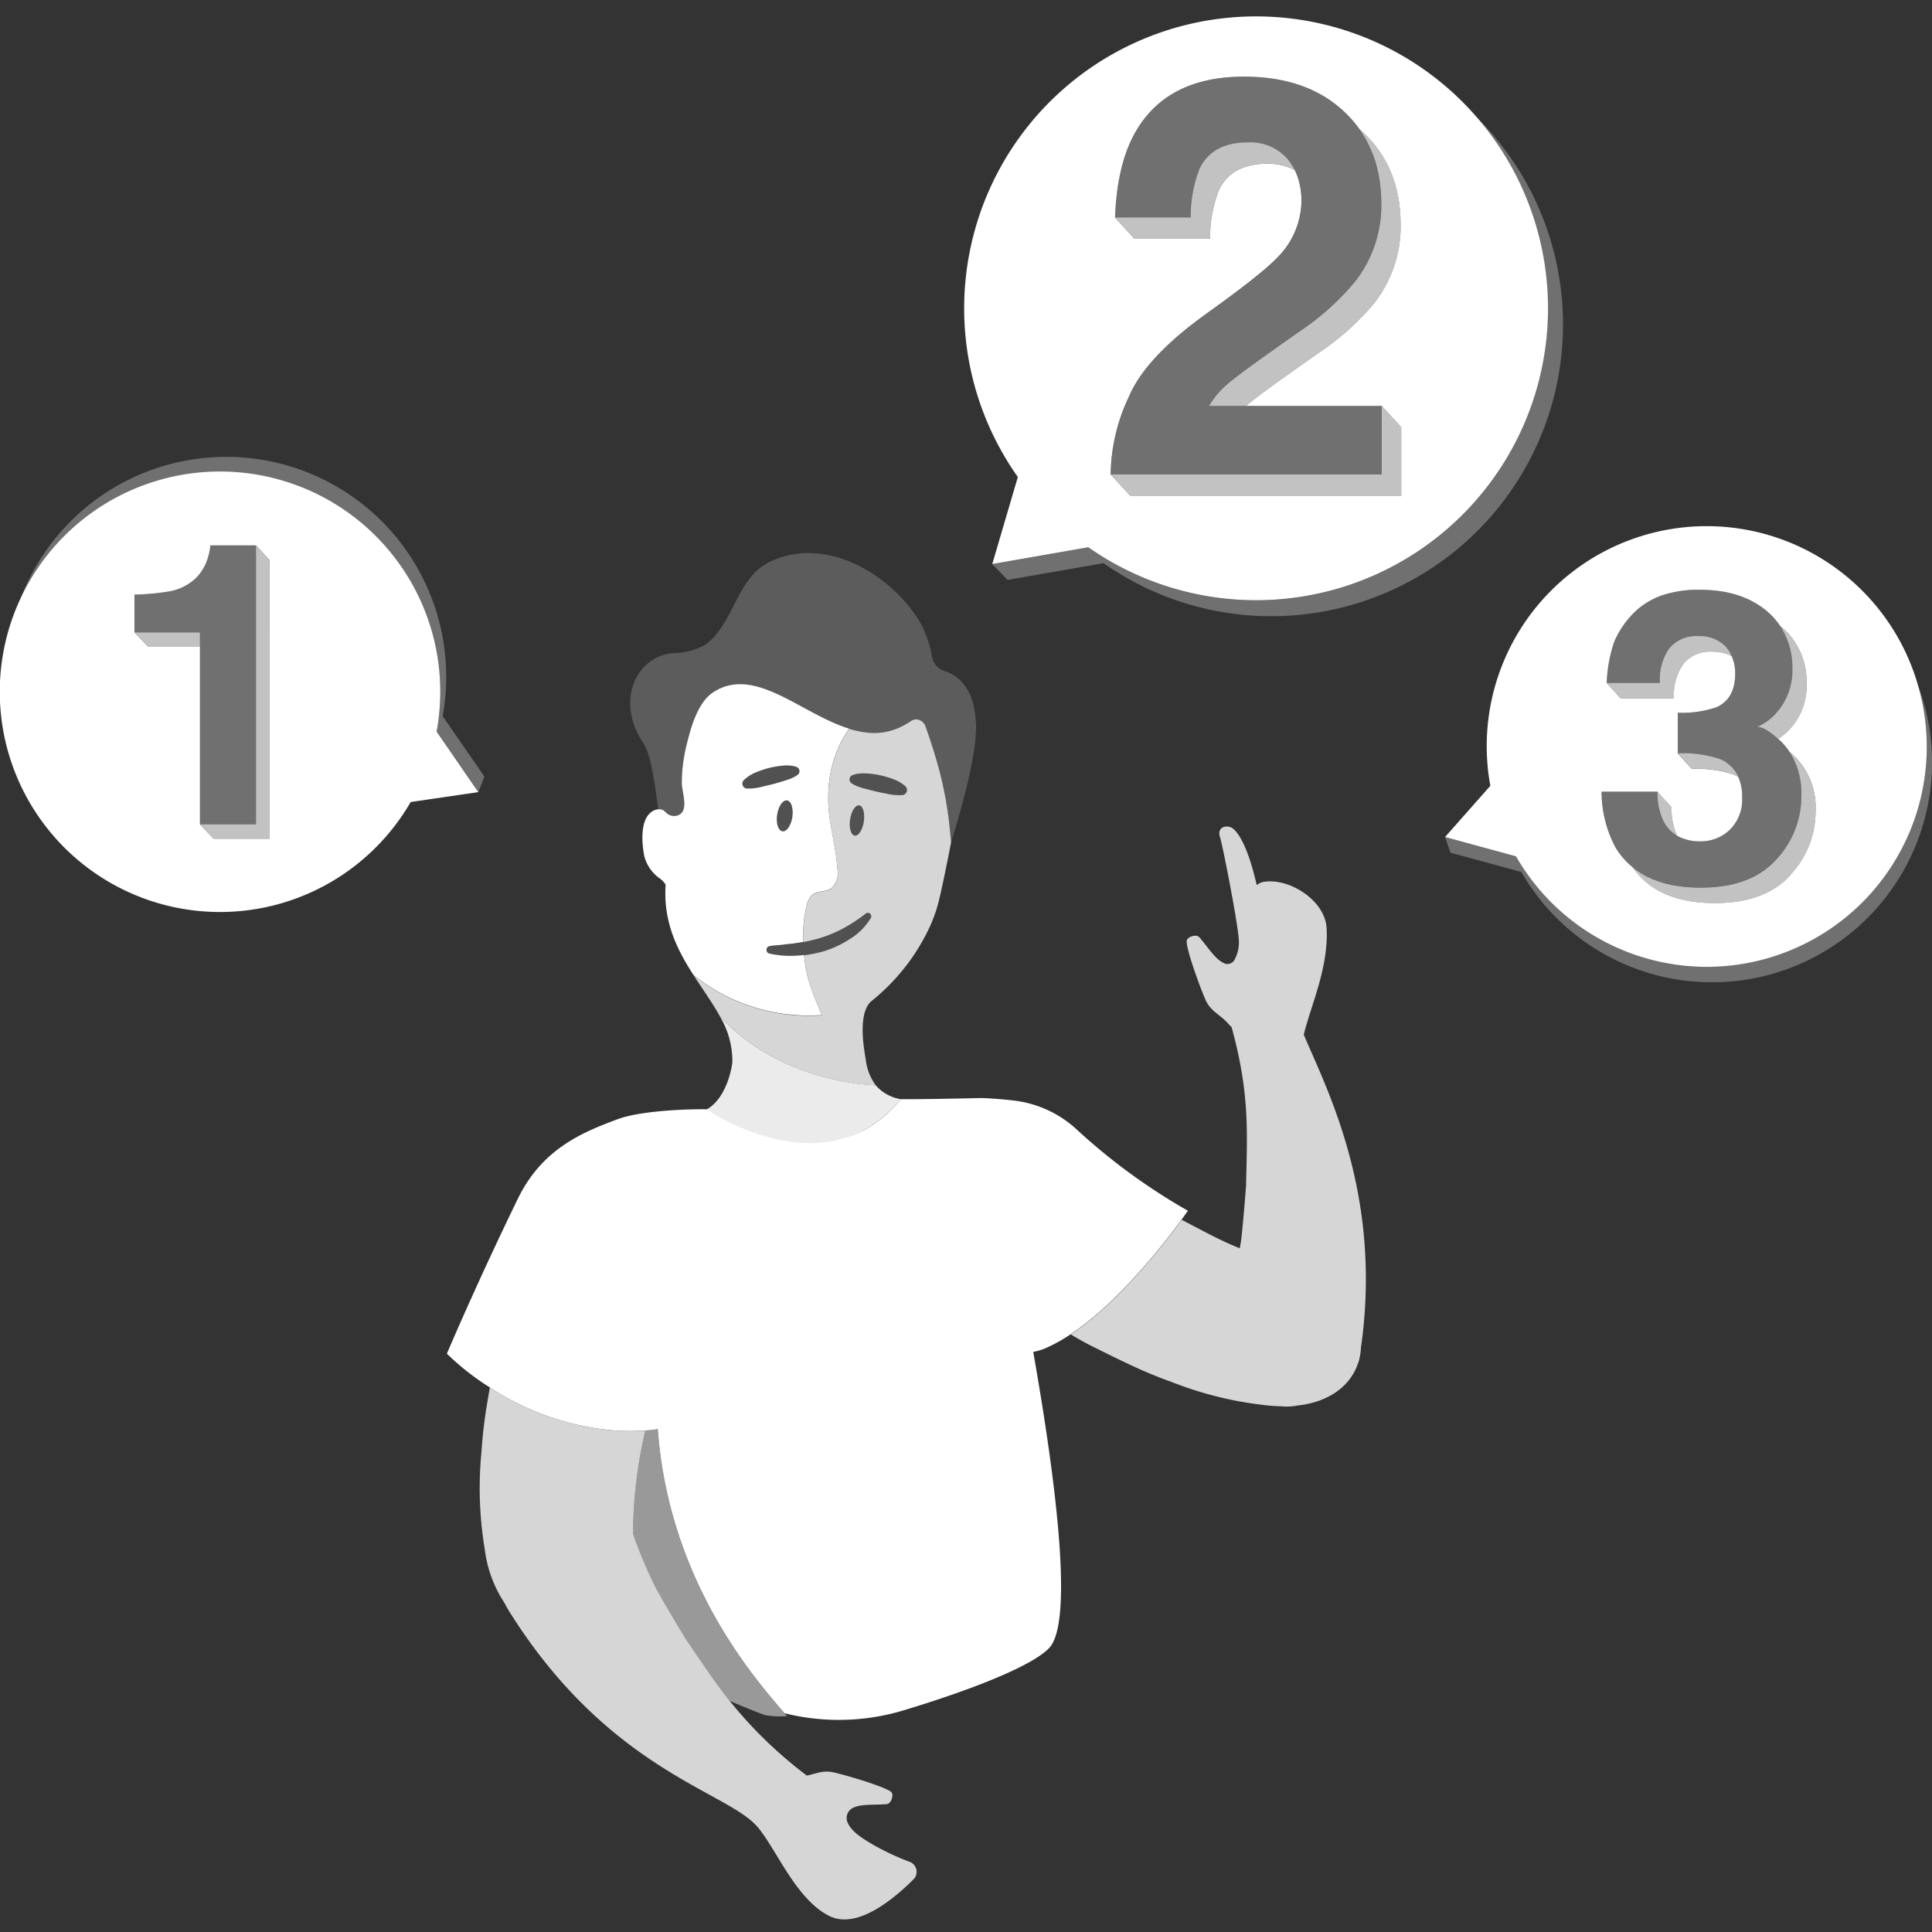 <svg viewBox="0 0 300 300" xmlns="http://www.w3.org/2000/svg"><rect x="0" y="0" width="300" height="300" fill="#333333" stroke="none"/><g fill="#fff"><path d="m 138.7 121 a 16.08 16.08 0 0 0 -2.05 -.61 14.74 14.74 0 0 0 -2.12 -.28 5.97 5.97 0 0 0 -1.08 .02 4.19 4.19 0 0 0 -1.09 .25 .71 .71 0 0 0 -.13 1.26 l .01 .01 a 4.86 4.86 0 0 0 .96 .48 7.47 7.47 0 0 0 .97 .31 c .65 .16 1.29 .35 1.93 .49 s 1.3 .26 1.95 .4 a 7.92 7.92 0 0 0 2.06 .14 h .01 a .77 .77 0 0 0 .46 -1.34 5.85 5.85 0 0 0 -1.88 -1.13 z" opacity=".15"/><path d="m 123.66 119.07 a 4.07 4.07 0 0 0 -1.1 -.21 5.88 5.88 0 0 0 -1.08 .03 14.68 14.68 0 0 0 -2.11 .36 16.14 16.14 0 0 0 -2.03 .69 5.89 5.89 0 0 0 -1.83 1.18 .77 .77 0 0 0 .51 1.32 h .01 a 7.85 7.85 0 0 0 2.05 -.22 c .65 -.16 1.3 -.3 1.93 -.47 s 1.27 -.38 1.91 -.56 a 7.26 7.26 0 0 0 .95 -.34 4.88 4.88 0 0 0 .94 -.51 l .01 -.01 a .71 .71 0 0 0 -.18 -1.25 z" opacity=".15"/><path d="m 151.55 112.38 c -.25 -5.76 -2.97 -7.59 -4.85 -8.16 a 2.84 2.84 0 0 1 -1.98 -2.24 16.94 16.94 0 0 0 -1.78 -5.24 c -4.67 -7.83 -15.14 -13.81 -23.75 -9.32 -4.86 2.62 -5.24 9.35 -9.61 12.66 a 9.92 9.92 0 0 1 -4.66 1.31 c -6.02 .2 -9.46 7.32 -5.09 13.88 1.2 1.8 1.8 5.85 2.37 10.42 a 1.25 1.25 0 0 1 .85 .19 5.31 5.31 0 0 1 .46 .42 1.78 1.78 0 0 0 1.68 .35 c 1.89 -.6 .68 -3.57 .67 -5.04 a 24.48 24.48 0 0 1 .74 -5.91 c .63 -2.6 1.68 -6.53 4.06 -8.13 6.45 -4.34 13.72 3.3 21.2 5.6 a 10.57 10.57 0 0 0 8.01 -.34 c .13 -.06 .27 -.12 .4 -.2 .1 -.05 .2 -.11 .3 -.17 .28 -.16 .57 -.33 .85 -.53 a 1.38 1.38 0 0 1 .98 -.24 1.57 1.57 0 0 1 1.27 1.03 c .44 1.26 1.18 3.3 1.9 5.89 .21 .74 .41 1.52 .61 2.35 a 55.46 55.46 0 0 1 1.22 6.97 c .1 .94 .18 1.89 .22 2.87 0 0 -.03 .15 -.08 .4 .94 -2.89 4.24 -13.57 4.01 -18.82 z" opacity=".2"/><path d="m 297.76 106.18 a 34.16 34.16 0 0 1 -62.36 26.78 l -11.01 -3 .83 2.44 11.01 3 a 34.16 34.16 0 0 0 61.52 -29.23 z" opacity=".3"/><path d="m 68.74 111.21 a 34.16 34.16 0 0 0 -65.86 -17.37 34.16 34.16 0 0 1 64.92 19.77 l 6.48 9.39 .94 -2.41 z" opacity=".3"/><path d="m 67.8 113.61 a 34.2 34.2 0 1 0 -4.03 10.93 l 10.5 -1.54 z m -25.93 16.63 h -8.7 l -2.12 -2.22 v -27.59 h -8.05 l -2.12 -2.22 v -5.88 a 37.28 37.28 0 0 0 5.62 -.54 7.92 7.92 0 0 0 4.16 -2.27 7.47 7.47 0 0 0 1.67 -3.1 7.12 7.12 0 0 0 .33 -1.73 h 7.1 l 2.12 2.32 z"/><path d="m 20.88 98.21 l 2.12 2.22 h 8.05 v -2.22 z" opacity=".7"/><path d="m 39.75 84.8 v 43.12 .1 h -8.7 l 2.12 2.22 h 8.7 v -43.22 l -2.12 -2.33 z" opacity=".7"/><path d="m 39.75 127.92 v -43.23 h -7.09 a 7.12 7.12 0 0 1 -.33 1.73 7.47 7.47 0 0 1 -1.67 3.1 7.92 7.92 0 0 1 -4.16 2.27 37.28 37.28 0 0 1 -5.62 .54 v 5.89 h 10.17 v 29.81 h 8.7 z" opacity=".3"/><path d="m 297.76 106.18 a 34.15 34.15 0 0 0 -66.34 15.84 l -7.03 7.95 11.01 3 a 34.16 34.16 0 0 0 62.36 -26.78 z m -19.78 29.73 q -3.94 4.32 -11.68 4.32 c -6 0 -10.24 -1.87 -12.78 -5.57 a 11.66 11.66 0 0 1 -2.66 -3.06 18.5 18.5 0 0 1 -2.17 -8.67 h 8.67 l 2.2 2.41 a 10.14 10.14 0 0 0 .86 4.44 7.19 7.19 0 0 0 3.64 .86 6.45 6.45 0 0 0 4.53 -1.78 6.62 6.62 0 0 0 1.93 -5.12 7.45 7.45 0 0 0 -.61 -3.12 6.6 6.6 0 0 0 -.77 -.38 18.14 18.14 0 0 0 -6.42 -.84 l -2.2 -2.41 v -6.32 a 16.56 16.56 0 0 0 5.99 -.84 q 2.93 -1.3 2.93 -5.26 a 6.55 6.55 0 0 0 -.55 -2.69 6.17 6.17 0 0 0 -2.96 -.69 5.33 5.33 0 0 0 -4.59 1.98 8.42 8.42 0 0 0 -1.41 5.29 h -8.24 l -2.2 -2.41 a 22.2 22.2 0 0 1 1.15 -6.35 14.28 14.28 0 0 1 3.4 -4.86 11.83 11.83 0 0 1 4.11 -2.42 17.8 17.8 0 0 1 5.85 -.84 q 6.43 0 10.38 3.33 a 11.05 11.05 0 0 1 2.05 2.3 c .05 .04 .1 .07 .15 .11 a 11.1 11.1 0 0 1 3.94 8.93 9.87 9.87 0 0 1 -2.35 6.69 9.12 9.12 0 0 1 -2.06 1.79 c .08 .07 .15 .13 .23 .2 a 10.01 10.01 0 0 1 1.56 1.85 c .21 .17 .42 .36 .64 .56 a 11.08 11.08 0 0 1 3.38 8.55 14.39 14.39 0 0 1 -3.95 10.01 z"/><path d="m 263.73 98.78 a 5.33 5.33 0 0 0 -4.59 1.98 8.42 8.42 0 0 0 -1.4 5.29 h -8.24 l 2.2 2.41 h 8.24 a 8.42 8.42 0 0 1 1.41 -5.29 5.33 5.33 0 0 1 4.59 -1.98 6.17 6.17 0 0 1 2.96 .69 5.31 5.31 0 0 0 -.95 -1.49 5.48 5.48 0 0 0 -4.22 -1.61 z" opacity=".7"/><path d="m 266.95 117.82 a 18.16 18.16 0 0 0 -6.42 -.84 l 2.2 2.41 a 18.14 18.14 0 0 1 6.42 .84 6.6 6.6 0 0 1 .77 .38 5.38 5.38 0 0 0 -2.97 -2.79 z" opacity=".7"/><path d="m 260.43 129.78 a 10.14 10.14 0 0 1 -.86 -4.44 l -2.2 -2.41 a 10.11 10.11 0 0 0 .87 4.46 5.49 5.49 0 0 0 2.19 2.39 z" opacity=".7"/><path d="m 275.97 110.54 a 8.02 8.02 0 0 1 -3.1 2.32 c .76 0 1.85 .63 3.24 1.88 a 9.12 9.12 0 0 0 2.06 -1.79 9.87 9.87 0 0 0 2.35 -6.69 11.1 11.1 0 0 0 -3.94 -8.93 c -.05 -.04 -.1 -.07 -.15 -.11 a 11.59 11.59 0 0 1 1.89 6.64 9.87 9.87 0 0 1 -2.35 6.68 z" opacity=".7"/><path d="m 277.91 116.79 a 11.88 11.88 0 0 1 1.81 6.7 14.4 14.4 0 0 1 -3.94 10.02 q -3.94 4.32 -11.68 4.32 c -4.51 0 -8.02 -1.07 -10.58 -3.16 2.54 3.7 6.79 5.57 12.78 5.57 q 7.73 0 11.68 -4.32 a 14.4 14.4 0 0 0 3.94 -10.02 11.08 11.08 0 0 0 -3.38 -8.55 c -.21 -.2 -.42 -.39 -.63 -.56 z" opacity=".7"/><path d="m 277.91 116.79 a 10.05 10.05 0 0 0 -1.56 -1.85 c -.08 -.07 -.15 -.13 -.23 -.2 -1.4 -1.25 -2.48 -1.88 -3.24 -1.88 a 8.02 8.02 0 0 0 3.1 -2.32 9.87 9.87 0 0 0 2.35 -6.69 11.59 11.59 0 0 0 -1.89 -6.64 11.05 11.05 0 0 0 -2.05 -2.3 q -3.94 -3.33 -10.38 -3.33 a 17.8 17.8 0 0 0 -5.85 .84 11.83 11.83 0 0 0 -4.11 2.42 14.28 14.28 0 0 0 -3.4 4.86 22.17 22.17 0 0 0 -1.15 6.35 h 8.23 a 8.42 8.42 0 0 1 1.4 -5.29 5.33 5.33 0 0 1 4.59 -1.98 5.48 5.48 0 0 1 4.22 1.61 5.31 5.31 0 0 1 .95 1.49 6.55 6.55 0 0 1 .55 2.69 q 0 3.96 -2.93 5.26 a 16.56 16.56 0 0 1 -5.99 .84 v 6.32 a 18.16 18.16 0 0 1 6.42 .84 5.38 5.38 0 0 1 2.97 2.79 7.45 7.45 0 0 1 .61 3.12 6.62 6.62 0 0 1 -1.93 5.12 6.46 6.46 0 0 1 -4.53 1.78 7.19 7.19 0 0 1 -3.64 -.86 5.49 5.49 0 0 1 -2.2 -2.4 10.11 10.11 0 0 1 -.87 -4.46 h -8.65 a 18.48 18.48 0 0 0 2.17 8.67 11.66 11.66 0 0 0 2.66 3.06 c 2.56 2.09 6.07 3.16 10.58 3.16 q 7.73 0 11.68 -4.32 a 14.4 14.4 0 0 0 3.94 -10.02 11.88 11.88 0 0 0 -1.82 -6.68 z" opacity=".3"/><path d="m 228.79 17.71 a 45.3 45.3 0 0 1 -59.81 67.27 l -14.91 2.6 2.38 2.47 14.91 -2.6 a 45.3 45.3 0 0 0 57.43 -69.73 z" opacity=".3"/><path d="m 172.46 73.67 l 3.02 3.3 h 42.1 v -10.64 l -3.02 -3.3 v 10.64 z" opacity=".7"/><path d="m 212.05 21.57 c .12 .22 .24 .44 .35 .67 .15 .3 .29 .61 .43 .92 .09 .21 .19 .43 .28 .65 .2 .51 .38 1.03 .54 1.57 .04 .13 .06 .26 .1 .39 .12 .45 .23 .91 .32 1.38 .04 .21 .07 .42 .11 .62 q .1 .64 .17 1.31 c .02 .2 .04 .39 .06 .6 .05 .64 .08 1.28 .08 1.95 a 19.34 19.34 0 0 1 -4.09 12.12 40.6 40.6 0 0 1 -8.79 7.84 l -4.84 3.43 q -4.55 3.22 -6.22 4.66 a 13.63 13.63 0 0 0 -2.82 3.35 h 5.79 l .05 -.05 q 1.68 -1.44 6.22 -4.66 l 4.84 -3.43 a 40.55 40.55 0 0 0 8.79 -7.84 19.35 19.35 0 0 0 4.08 -12.13 q 0 -8.9 -5.77 -14.31 c -.18 -.17 -.38 -.32 -.57 -.48 .13 .18 .24 .37 .36 .56 .18 .29 .36 .58 .53 .88 z" opacity=".7"/><path d="m 200.53 25.51 a 8.21 8.21 0 0 0 -.59 -.81 7.62 7.62 0 0 0 -6.19 -2.59 q -5.51 0 -7.5 4.11 a 20.4 20.4 0 0 0 -1.36 7.55 h -11.75 l 3.02 3.3 h 11.74 a 20.42 20.42 0 0 1 1.36 -7.55 q 2 -4.11 7.5 -4.11 a 8.64 8.64 0 0 1 4.29 1 9.43 9.43 0 0 0 -.48 -.84 z" opacity=".7"/><path d="m 182.24 91.36 a 45.33 45.33 0 1 0 -24.19 -17.29 l -3.97 13.51 14.91 -2.6 a 45.22 45.22 0 0 0 13.25 6.38 z m 18.81 -64.94 a 8.64 8.64 0 0 0 -4.29 -1 q -5.51 0 -7.5 4.11 a 20.42 20.42 0 0 0 -1.36 7.55 h -11.74 l -3.02 -3.3 q .3 -7.84 2.84 -12.68 4.84 -9.2 17.19 -9.2 9.76 0 15.53 5.41 a 17.99 17.99 0 0 1 2.45 2.82 c .19 .16 .39 .31 .57 .48 q 5.77 5.41 5.77 14.31 a 19.35 19.35 0 0 1 -4.08 12.13 40.55 40.55 0 0 1 -8.79 7.84 l -4.84 3.43 q -4.55 3.22 -6.22 4.66 l -.05 .05 h 21.05 l 3.02 3.3 v 10.64 h -42.1 l -3.02 -3.3 a 28.89 28.89 0 0 1 2.84 -12.08 q 2.59 -6.15 12.21 -13.02 8.35 -5.98 10.81 -8.56 a 12.65 12.65 0 0 0 3.77 -8.82 c 0 -.41 -.02 -.8 -.06 -1.19 -.01 -.09 -.02 -.18 -.03 -.26 -.04 -.35 -.09 -.7 -.17 -1.03 -.01 -.03 -.01 -.05 -.02 -.08 a 9.46 9.46 0 0 0 -.76 -2.21 z"/><path d="m 193.51 63.03 h -5.79 a 13.63 13.63 0 0 1 2.82 -3.35 q 1.67 -1.44 6.22 -4.66 l 4.84 -3.43 a 40.6 40.6 0 0 0 8.79 -7.84 19.34 19.34 0 0 0 4.08 -12.13 c 0 -.67 -.03 -1.31 -.08 -1.95 -.02 -.2 -.04 -.4 -.06 -.6 q -.07 -.66 -.17 -1.31 c -.03 -.21 -.07 -.42 -.11 -.62 -.09 -.47 -.2 -.93 -.32 -1.38 -.03 -.13 -.06 -.26 -.1 -.39 -.16 -.54 -.34 -1.06 -.54 -1.57 -.09 -.22 -.18 -.43 -.28 -.65 -.14 -.31 -.28 -.62 -.43 -.92 -.11 -.23 -.23 -.45 -.35 -.67 -.17 -.3 -.35 -.6 -.54 -.89 -.12 -.19 -.23 -.38 -.36 -.56 a 17.69 17.69 0 0 0 -1.14 -1.46 17.88 17.88 0 0 0 -1.29 -1.35 q -5.77 -5.4 -15.53 -5.4 -12.35 0 -17.19 9.2 -2.54 4.83 -2.84 12.68 h 11.74 a 20.4 20.4 0 0 1 1.36 -7.55 q 1.99 -4.11 7.5 -4.11 a 7.62 7.62 0 0 1 6.2 2.58 8.81 8.81 0 0 1 .59 .81 l .04 .07 a 8.72 8.72 0 0 1 .48 .84 9.38 9.38 0 0 1 .78 2.21 c .01 .03 .01 .05 .02 .08 .07 .33 .13 .68 .17 1.03 .01 .09 .02 .17 .03 .26 .04 .39 .06 .78 .06 1.19 a 12.66 12.66 0 0 1 -3.77 8.82 q -2.46 2.59 -10.81 8.56 -9.62 6.87 -12.21 13.02 a 28.89 28.89 0 0 0 -2.84 12.08 h 42.1 v -10.64 z" opacity=".3"/><path d="m 99.01 228.4 a 67.52 67.52 0 0 0 -.71 9.81 67.97 67.97 0 0 0 3.44 8.18 c .78 1.54 4.68 8.03 4.68 8.03 l .9 1.32 c 2.01 2.96 3.82 5.66 5.97 8.37 2.04 .87 3.95 1.65 5.5 2.21 a 12.79 12.79 0 0 0 3.41 .15 c -.12 -.14 -.24 -.28 -.37 -.43 -4.88 -5.63 -17.97 -20.67 -19.69 -44.13 -.34 .06 -.68 .13 -1.03 .16 -.31 .03 -.62 .05 -.94 .07 l -.28 1.33 c -.32 1.63 -.65 3.27 -.88 4.93 z" opacity=".5"/><path d="m 99.9 223.47 l .28 -1.33 a 35.78 35.78 0 0 1 -4.7 0 41.38 41.38 0 0 1 -19.41 -6.69 c -.14 .76 -.27 1.52 -.4 2.32 a 71.57 71.57 0 0 0 -.9 7.6 57.82 57.82 0 0 0 .51 15.24 19.3 19.3 0 0 0 3.03 8.25 c .26 .49 .52 .98 .82 1.45 15.17 24.15 33.03 27.68 38.18 33.03 3 3.12 6.09 11.57 11.55 14.21 4.32 2.09 10.13 -2.86 12.99 -5.73 a 1.65 1.65 0 0 0 -.59 -2.71 39.96 39.96 0 0 1 -5.79 -2.72 c -1.7 -1.01 -3.29 -2.02 -3.87 -3.42 a 1.75 1.75 0 0 1 .82 -2.23 c 1.29 -.67 3.55 -.43 5.3 -.6 .68 -.07 1.17 -1.55 .6 -1.94 -1.36 -.93 -7.2 -2.62 -8.9 -2.99 -1.62 -.36 -2.67 .2 -4.14 .5 a 67.34 67.34 0 0 1 -11.98 -11.6 c -2.15 -2.7 -3.96 -5.41 -5.97 -8.37 l -.9 -1.32 s -3.91 -6.49 -4.68 -8.03 a 67.97 67.97 0 0 1 -3.44 -8.18 67.52 67.52 0 0 1 .71 -9.81 c .22 -1.66 .55 -3.3 .88 -4.93 z" opacity=".8"/><path d="m 202.45 160.67 c 1.05 -4.44 3.9 -10.45 3.54 -16.59 -.25 -4.3 -5.92 -7.91 -9.95 -7.11 a 2.65 2.65 0 0 0 -.9 .47 c -.81 -3.6 -2.05 -7.33 -3.61 -8.72 -.82 -.73 -2.66 -.44 -2.09 1.26 .41 1.21 2.87 13.86 2.93 16.09 a 5.55 5.55 0 0 1 -.6 2.81 1.26 1.26 0 0 1 -1.64 .72 1.32 1.32 0 0 1 -.24 -.13 c -1.32 -.65 -2.49 -2.64 -3.69 -3.96 -.47 -.51 -1.97 -.02 -1.94 .68 .06 1.67 2.21 7.44 2.93 9.06 .84 1.88 2.29 2.24 3.67 3.86 a 4.04 4.04 0 0 0 .38 .37 c 2.7 9.82 2.45 15.72 2.28 23.14 l -.03 1.5 s -.55 7.08 -.8 8.67 c -.05 .35 -.12 .7 -.18 1.05 -.47 -.2 -.95 -.4 -1.42 -.6 -1.47 -.65 -2.91 -1.38 -4.33 -2.12 l -3.27 -1.71 c -2.54 3.49 -9.68 12.77 -17.21 17.8 1.13 .68 2.24 1.31 3.31 1.84 1.85 .91 3.58 1.79 5.53 2.7 a 69.67 69.67 0 0 0 6.8 2.84 56.4 56.4 0 0 0 14.24 3.57 24.57 24.57 0 0 0 2.64 .2 8.89 8.89 0 0 0 2.6 -.1 c 5.2 -.56 8.38 -3.24 9.48 -6.59 a 1.99 1.99 0 0 0 .16 -.49 v -.01 a 8.88 8.88 0 0 0 .28 -1.84 c 3.38 -23.66 -5.22 -40.04 -8.87 -48.66 z" opacity=".8"/><path d="m 139.9 170.68 h .03 a 6.5 6.5 0 0 1 -3.96 -2.17 c -5.06 -.17 -16.33 -2.16 -24.24 -10.77 a 13.47 13.47 0 0 1 1.99 7.13 c -.03 .75 -.86 5.66 -3.99 7.4 s 18.38 12.77 30.17 -1.59 z" opacity=".9"/><path d="m 152.4 170.5 s -8.76 .21 -12.48 .18 h -.02 c -11.79 14.36 -30.18 1.58 -30.18 1.58 -.03 -.05 -9.48 -.1 -13.9 1.56 -5.41 2.03 -11.64 4.55 -15.43 12.36 -6.45 13.26 -11 24.02 -11 24.02 a 40.51 40.51 0 0 0 6.67 5.24 41.38 41.38 0 0 0 19.41 6.69 35.78 35.78 0 0 0 4.7 0 c .31 -.02 .62 -.04 .94 -.07 .35 -.03 .69 -.1 1.03 -.16 1.72 23.46 14.81 38.5 19.69 44.13 a 34.82 34.82 0 0 0 18.55 -.47 c 10.76 -3.25 20.03 -6.95 22.56 -9.69 3.76 -4.07 1.09 -25.55 -2.5 -45.95 a 8.69 8.69 0 0 0 1.88 -.56 24.85 24.85 0 0 0 3.94 -2.18 c 7.53 -5.03 14.67 -14.31 17.21 -17.8 .63 -.86 .98 -1.38 .98 -1.38 a 94.09 94.09 0 0 1 -17.2 -12.56 17.37 17.37 0 0 0 -9.52 -4.51 s -2.35 -.32 -5.33 -.43 z"/><path d="m 122.2 124.29 c -.65 -.1 -1.34 .9 -1.53 2.22 s .17 2.47 .82 2.57 1.34 -.9 1.53 -2.22 -.16 -2.48 -.82 -2.57 z" opacity=".15"/><path d="m 133.42 125.05 c -.59 -.09 -1.21 .89 -1.41 2.19 s .13 2.42 .71 2.5 1.21 -.89 1.41 -2.19 -.13 -2.41 -.71 -2.5 z" opacity=".15"/><path d="m 119.48 148.07 a .59 .59 0 0 1 .04 -1.16 l .05 -.01 c .69 -.11 1.37 -.14 2.04 -.21 .67 -.12 1.34 -.13 2 -.25 .38 -.05 .75 -.11 1.12 -.18 a 19.94 19.94 0 0 1 .56 -5.78 2.94 2.94 0 0 1 .85 -1.53 c .82 -.66 2.1 -.41 2.96 -1.02 a 3.22 3.22 0 0 0 .94 -2.94 c -.16 -2.47 -.72 -4.89 -1.12 -7.33 -1.09 -6.77 .83 -11.54 2.95 -14.51 -7.49 -2.3 -14.75 -9.94 -21.2 -5.6 -2.38 1.6 -3.43 5.54 -4.06 8.13 a 24.48 24.48 0 0 0 -.74 5.91 c .01 1.48 1.21 4.44 -.67 5.04 a 1.78 1.78 0 0 1 -1.68 -.35 5.31 5.31 0 0 0 -.46 -.42 1.25 1.25 0 0 0 -.85 -.19 2.04 2.04 0 0 0 -.72 .2 c -2.18 1.1 -1.84 5.02 -1.46 6.99 a 6.05 6.05 0 0 0 2.46 3.57 3.23 3.23 0 0 1 .87 .95 c -.4 5.82 1.83 10.15 4.33 14.03 a 28.65 28.65 0 0 0 19.91 6.21 s -1.56 -3.64 -2.09 -5.55 a 22.99 22.99 0 0 1 -.65 -3.78 q -.53 .07 -1.06 .1 a 14.94 14.94 0 0 1 -4.32 -.32 z m 3.55 -21.21 c -.2 1.32 -.88 2.32 -1.53 2.22 s -1.02 -1.25 -.82 -2.57 .88 -2.31 1.53 -2.22 1.01 1.24 .82 2.57 z m -7 -4.41 h -.01 a .77 .77 0 0 1 -.51 -1.32 5.89 5.89 0 0 1 1.83 -1.18 16.14 16.14 0 0 1 2.03 -.69 14.68 14.68 0 0 1 2.11 -.36 5.88 5.88 0 0 1 1.08 -.03 4.07 4.07 0 0 1 1.1 .21 .71 .71 0 0 1 .18 1.25 l -.01 .01 a 4.88 4.88 0 0 1 -.94 .51 7.26 7.26 0 0 1 -.95 .34 c -.64 .19 -1.27 .4 -1.91 .56 s -1.29 .31 -1.93 .47 a 7.84 7.84 0 0 1 -2.05 .22 z"/><path d="m 147.4 127.94 q -.1 -.93 -.23 -1.83 c -.01 -.05 -.01 -.09 -.02 -.14 -.08 -.51 -.16 -1.01 -.24 -1.51 l -.07 -.4 q -.11 -.62 -.24 -1.22 c -.03 -.13 -.05 -.27 -.08 -.4 q -.16 -.76 -.33 -1.48 -.15 -.62 -.3 -1.2 t -.31 -1.14 l -.02 -.07 q -.14 -.48 -.27 -.94 c -.04 -.12 -.07 -.23 -.11 -.35 -.06 -.2 -.12 -.41 -.18 -.6 l -.12 -.38 c -.05 -.17 -.11 -.34 -.16 -.5 q -.06 -.19 -.12 -.38 c -.05 -.15 -.1 -.3 -.14 -.44 s -.08 -.25 -.13 -.37 l -.12 -.36 c -.04 -.12 -.09 -.26 -.13 -.38 l -.05 -.14 c -.13 -.36 -.24 -.69 -.34 -.98 a 1.51 1.51 0 0 0 -.19 -.36 c -.02 -.03 -.05 -.06 -.08 -.09 a 1.51 1.51 0 0 0 -.19 -.2 c -.03 -.03 -.07 -.06 -.1 -.08 a 1.48 1.48 0 0 0 -.23 -.14 1.05 1.05 0 0 0 -.1 -.05 1.47 1.47 0 0 0 -.37 -.1 1.42 1.42 0 0 0 -.44 .02 c -.04 .01 -.07 .02 -.11 .03 a 1.35 1.35 0 0 0 -.43 .19 c -.28 .2 -.57 .37 -.85 .53 -.1 .06 -.2 .11 -.3 .17 -.05 .02 -.09 .04 -.14 .07 a 9.6 9.6 0 0 1 -5.27 1.06 h -.02 q -.48 -.04 -.97 -.12 l -.04 -.01 c -.32 -.05 -.64 -.12 -.96 -.19 l -.04 -.01 c -.33 -.08 -.65 -.17 -.98 -.27 -2.12 2.97 -4.04 7.74 -2.95 14.51 .39 2.44 .96 4.86 1.12 7.33 a 3.22 3.22 0 0 1 -.94 2.94 c -.87 .6 -2.14 .36 -2.96 1.02 a 2.94 2.94 0 0 0 -.85 1.53 19.94 19.94 0 0 0 -.56 5.78 27.84 27.84 0 0 0 2.75 -.68 20.39 20.39 0 0 0 3.61 -1.54 26.65 26.65 0 0 0 3.28 -2.17 l .06 -.05 a .53 .53 0 0 1 .78 .68 9.52 9.52 0 0 1 -3.1 3.18 16.8 16.8 0 0 1 -3.98 1.93 20.32 20.32 0 0 1 -3.26 .69 22.99 22.99 0 0 0 .65 3.78 c .53 1.91 2.09 5.55 2.09 5.55 a 28.65 28.65 0 0 1 -19.91 -6.21 c 1.41 2.18 2.89 4.22 4.04 6.3 7.91 8.61 19.18 10.6 24.24 10.77 a 8.12 8.12 0 0 1 -1.53 -3.83 c -.03 -.18 -.06 -.36 -.09 -.53 -.11 -.66 -.25 -1.58 -.34 -2.57 -.02 -.22 -.04 -.45 -.05 -.67 a 15.85 15.85 0 0 1 0 -1.9 c .01 -.21 .03 -.41 .06 -.62 .03 -.25 .07 -.49 .12 -.73 a 5.47 5.47 0 0 1 .36 -1.12 3.07 3.07 0 0 1 .77 -1.08 32.02 32.02 0 0 0 9.2 -11.81 q .46 -1.06 .85 -2.21 c .04 -.13 .09 -.28 .14 -.45 .02 -.05 .03 -.12 .05 -.17 .04 -.13 .07 -.26 .11 -.4 l .06 -.23 c .04 -.14 .07 -.28 .11 -.43 .02 -.09 .04 -.18 .06 -.27 .04 -.16 .08 -.33 .12 -.5 .02 -.08 .04 -.17 .06 -.25 .04 -.19 .09 -.39 .13 -.58 l .05 -.23 c .05 -.24 .11 -.49 .16 -.74 l .02 -.09 c .13 -.59 .25 -1.19 .37 -1.78 l .02 -.09 c .05 -.27 .11 -.53 .16 -.78 l .02 -.09 c .05 -.24 .1 -.48 .14 -.71 l .03 -.12 c .31 -1.57 .53 -2.73 .53 -2.73 -.1 -.99 -.18 -1.94 -.28 -2.87 z m -13.27 -.38 c -.19 1.3 -.82 2.28 -1.41 2.19 s -.9 -1.21 -.71 -2.5 .82 -2.28 1.41 -2.19 .9 1.2 .71 2.5 z m 6.5 -4.35 a .77 .77 0 0 1 -.5 .25 h -.01 a 7.92 7.92 0 0 1 -2.06 -.14 c -.65 -.14 -1.31 -.25 -1.95 -.4 s -1.29 -.33 -1.93 -.49 a 7.47 7.47 0 0 1 -.97 -.31 4.86 4.86 0 0 1 -.96 -.48 l -.01 -.01 a .71 .71 0 0 1 .13 -1.26 4.19 4.19 0 0 1 1.09 -.25 5.97 5.97 0 0 1 1.08 -.02 14.74 14.74 0 0 1 2.12 .28 16.08 16.08 0 0 1 2.05 .61 5.85 5.85 0 0 1 1.88 1.11 .77 .77 0 0 1 .04 1.09 z" opacity=".8"/><path d="m 135.16 141.94 a .53 .53 0 0 0 -.74 -.1 l -.06 .05 a 26.65 26.65 0 0 1 -3.28 2.17 20.39 20.39 0 0 1 -3.61 1.54 27.84 27.84 0 0 1 -2.75 .68 c -.37 .07 -.75 .13 -1.12 .18 -.66 .12 -1.33 .13 -2 .25 -.67 .06 -1.35 .1 -2.04 .21 l -.05 .01 a .59 .59 0 0 0 -.04 1.16 14.95 14.95 0 0 0 4.32 .34 q .53 -.03 1.06 -.1 a 20.32 20.32 0 0 0 3.26 -.69 16.8 16.8 0 0 0 3.98 -1.93 9.52 9.52 0 0 0 3.1 -3.18 .53 .53 0 0 0 -.03 -.59 z" opacity=".15"/></g></svg>